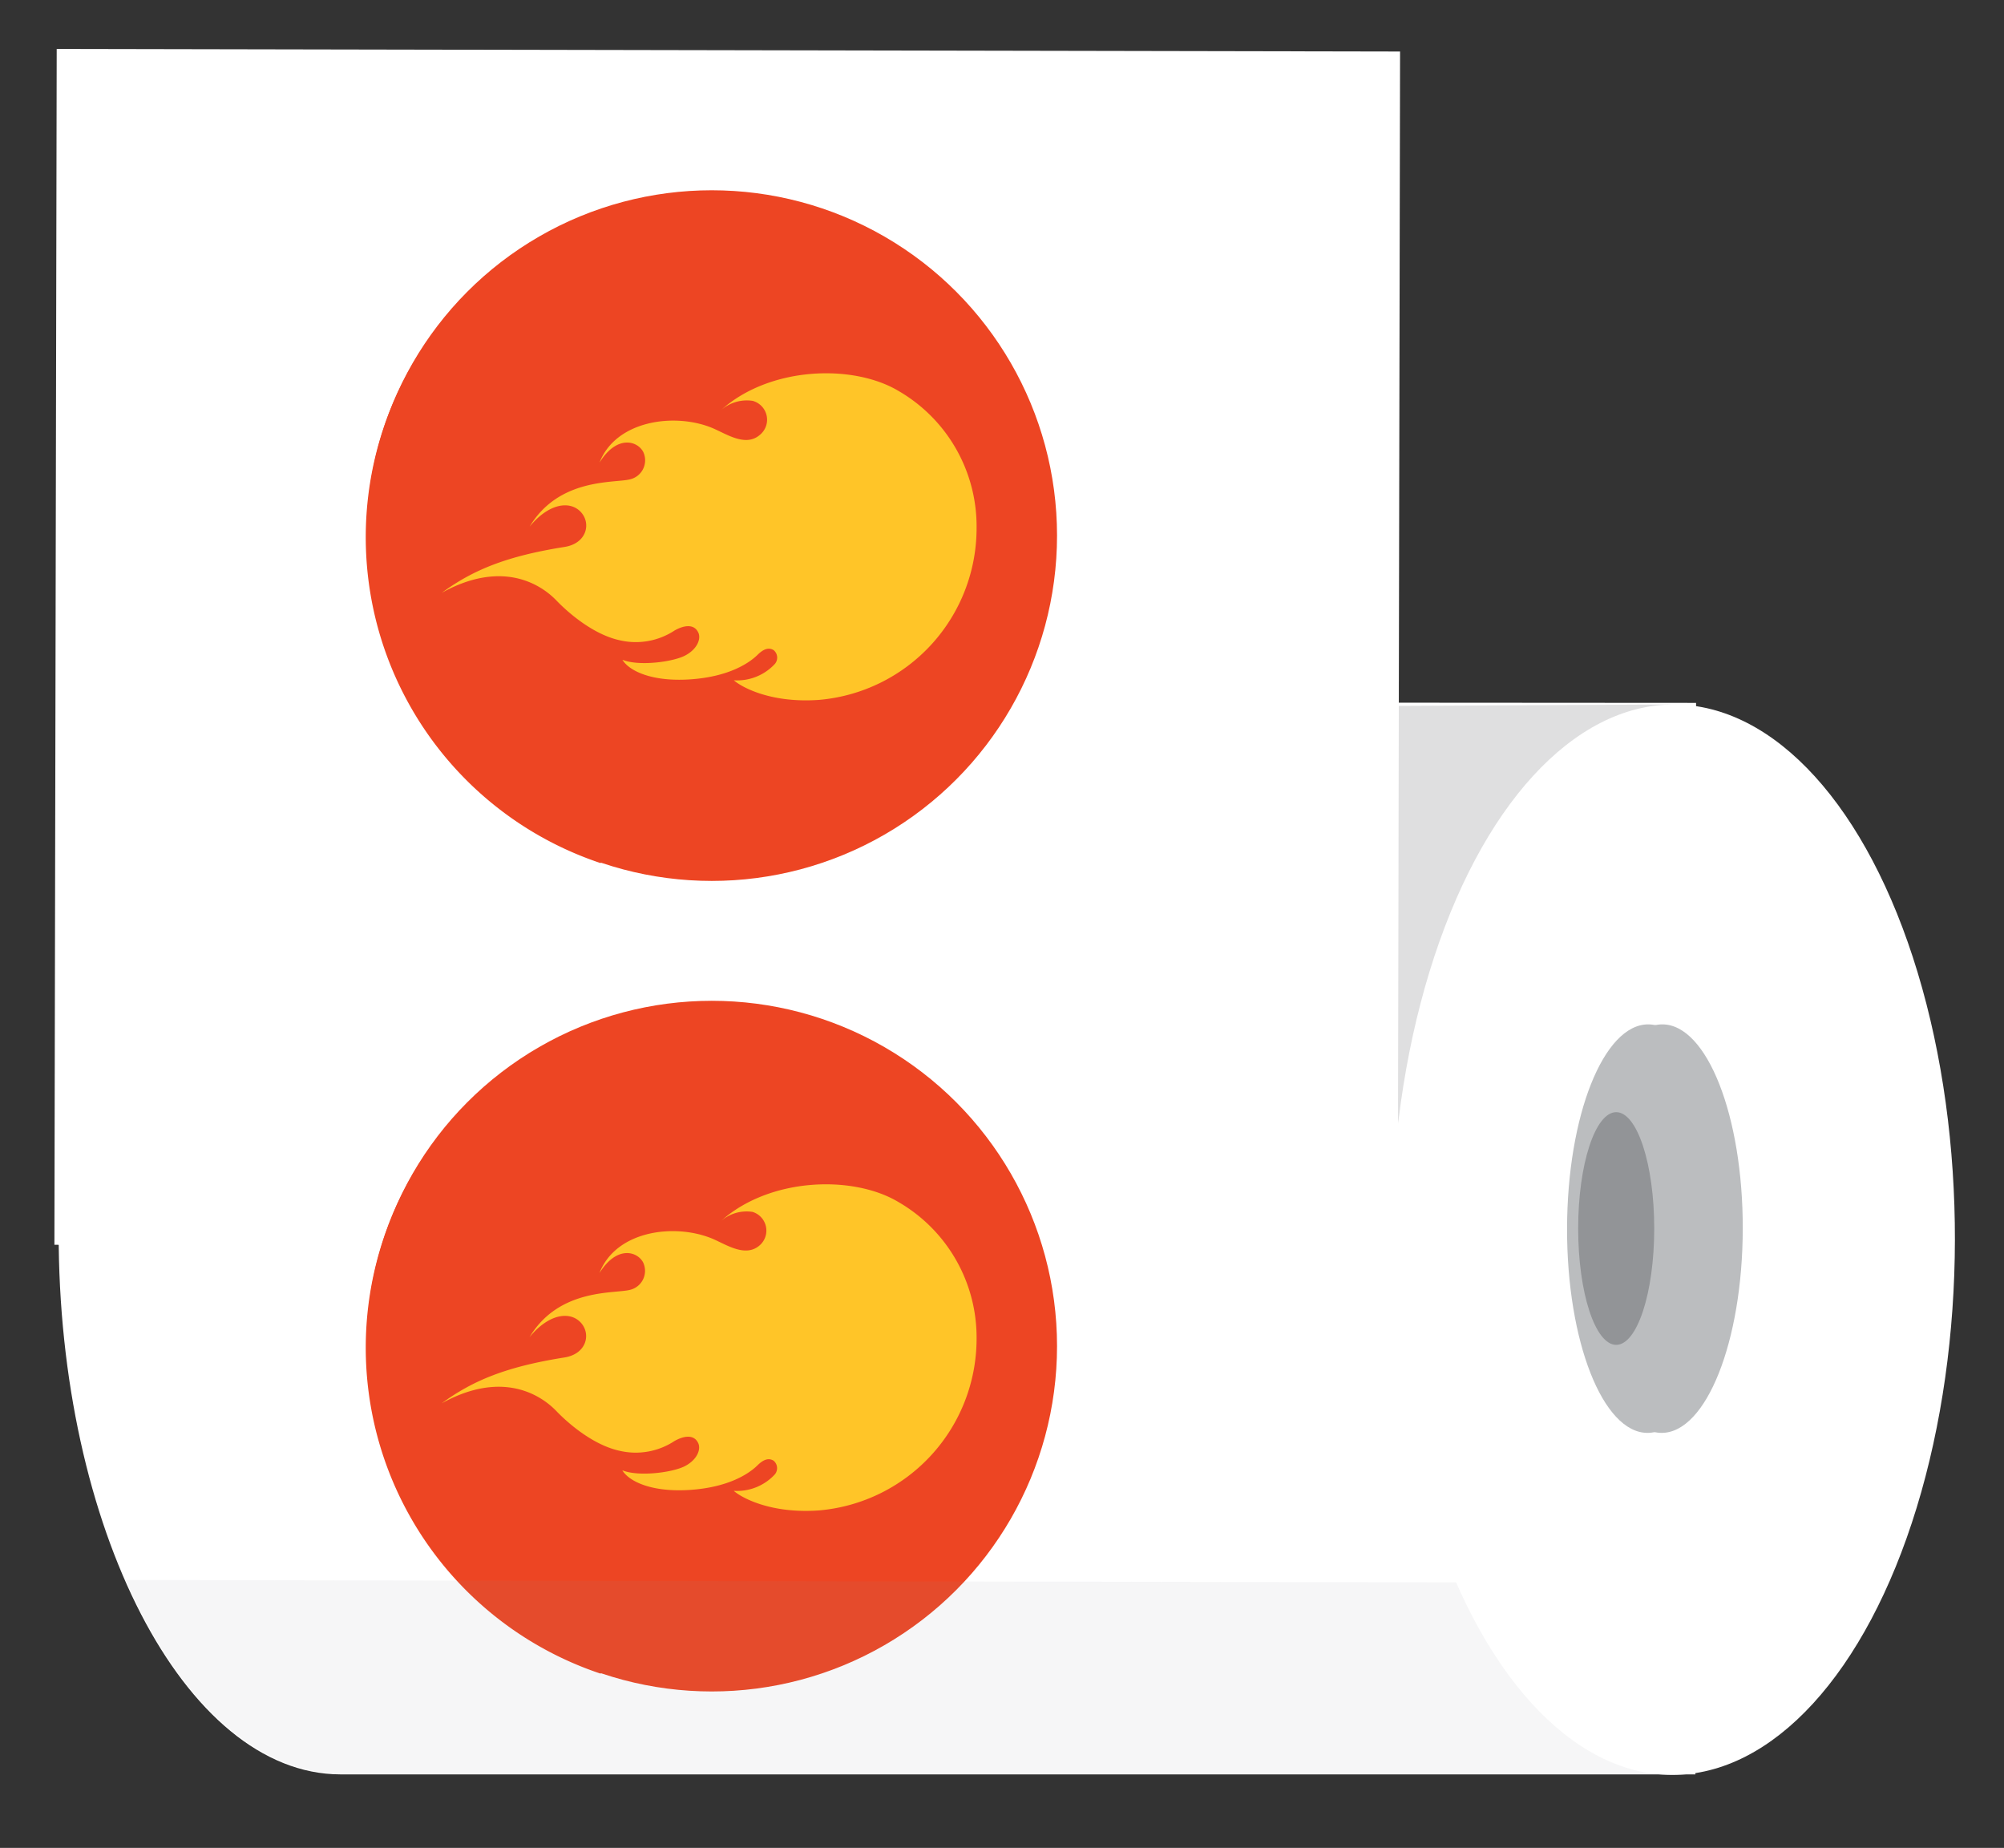 <svg xmlns="http://www.w3.org/2000/svg" viewBox="0 0 205 189"><rect x="0" y="0" width="205" height="189" fill="#333333" stroke="none"/><defs><style>.cls-1{isolation:isolate;}.cls-2{fill:#fff;}.cls-3{fill:#808184;opacity:0.25;}.cls-4{fill:#ed4523;}.cls-5{fill:#ffc528;}.cls-6,.cls-8{fill:#929497;}.cls-6{opacity:0.08;mix-blend-mode:multiply;}.cls-7{fill:#bbbdbf;}.cls-9{fill:none;}</style></defs><title>Artboard 3</title><g class="cls-1"><g id="Layer_1" data-name="Layer 1"><path class="cls-2" d="M173.5,71.89l-.07,109.59H34.81C18.86,181.44,5.95,156.2,6,126s12.33-54.23,28.28-54.2Z"/><path class="cls-3" d="M130,72.26c2.38,0,41.23-.21,41.23-.21s-22.15-1-29.9,52.67L115.1,79.41Z"/><rect class="cls-2" x="13.23" y="-2.43" width="122.31" height="137.42" transform="translate(7.97 140.55) rotate(-89.89)"/><circle class="cls-4" cx="72.81" cy="54.78" r="35.32"/><path class="cls-4" d="M61.42,88.27A35.14,35.14,0,1,1,106.48,64.1"/><path class="cls-5" d="M99.9,54A17.63,17.63,0,0,1,83.82,71.58c-5,.37-8-1.33-8.75-2a5.26,5.26,0,0,0,4.21-1.69,1,1,0,0,0-.13-1.39c-.51-.32-1.05-.12-1.64.46-.85.84-2.9,2.24-6.84,2.52s-6.3-.84-7-2c1.66.68,5.1.23,6.37-.41s1.73-1.75,1.37-2.42c-.46-.9-1.54-.66-2.41-.16a7.21,7.21,0,0,1-5.58,1c-3.09-.66-5.87-3.42-6.43-4s-4.55-4.87-11.8-.86c3.23-2.36,6.65-3.75,12.56-4.69,2.28-.36,2.75-2.43,1.65-3.59s-3.25-.89-5.22,1.51c3-5,8.63-4.43,10.25-4.83a2,2,0,0,0,1.37-2.81c-.6-1.14-2.7-1.76-4.47,1.09C63,43,69,42.19,72.83,43.76c1.44.59,3.42,2,4.9.72A2,2,0,0,0,77,41a4,4,0,0,0-3.3,1c4.95-4.52,13.55-4.82,18.24-2A16,16,0,0,1,99.9,54Z"/><circle class="cls-4" cx="72.81" cy="137.68" r="35.32"/><path class="cls-4" d="M61.42,171.17A35.14,35.14,0,1,1,106.48,147"/><path class="cls-5" d="M99.9,136.94a17.63,17.63,0,0,1-16.09,17.54c-5,.37-8-1.33-8.75-2a5.26,5.26,0,0,0,4.21-1.69,1,1,0,0,0-.13-1.39c-.51-.32-1.05-.12-1.64.46-.85.84-2.9,2.24-6.84,2.52s-6.3-.84-7-2c1.66.68,5.1.23,6.37-.41s1.73-1.75,1.37-2.42c-.46-.9-1.54-.66-2.41-.16a7.21,7.21,0,0,1-5.58,1c-3.09-.66-5.87-3.42-6.43-4s-4.55-4.87-11.8-.86c3.23-2.36,6.65-3.75,12.56-4.69,2.28-.36,2.75-2.43,1.65-3.59s-3.25-.89-5.22,1.51c3-5,8.63-4.43,10.25-4.83a2,2,0,0,0,1.37-2.81c-.6-1.14-2.7-1.76-4.47,1.09,1.68-4.34,7.63-5.11,11.48-3.55,1.44.59,3.42,2,4.9.72a2,2,0,0,0-.72-3.43,4,4,0,0,0-3.3,1c4.95-4.52,13.55-4.82,18.24-2A16,16,0,0,1,99.9,136.94Z"/><path class="cls-6" d="M173.33,161.89l0,19.59L35,181.4c-8.91,0-16.87-7.72-22.13-19.8Z"/><ellipse class="cls-2" cx="171.13" cy="126.79" rx="54.74" ry="28.83" transform="translate(44.03 297.68) rotate(-89.89)"/><ellipse class="cls-7" cx="168.55" cy="125.65" rx="20.89" ry="8.26" transform="translate(42.59 293.97) rotate(-89.89)"/><ellipse class="cls-7" cx="170" cy="125.65" rx="20.89" ry="8.26" transform="translate(44.04 295.42) rotate(-89.89)"/><ellipse class="cls-8" cx="165.63" cy="125.89" rx="11.9" ry="3.89" transform="matrix(0, -1, 1, 0, 39.44, 291.28)"/><ellipse class="cls-9" cx="170" cy="125.65" rx="20.89" ry="8.26" transform="translate(44.04 295.42) rotate(-89.89)"/></g></g></svg>